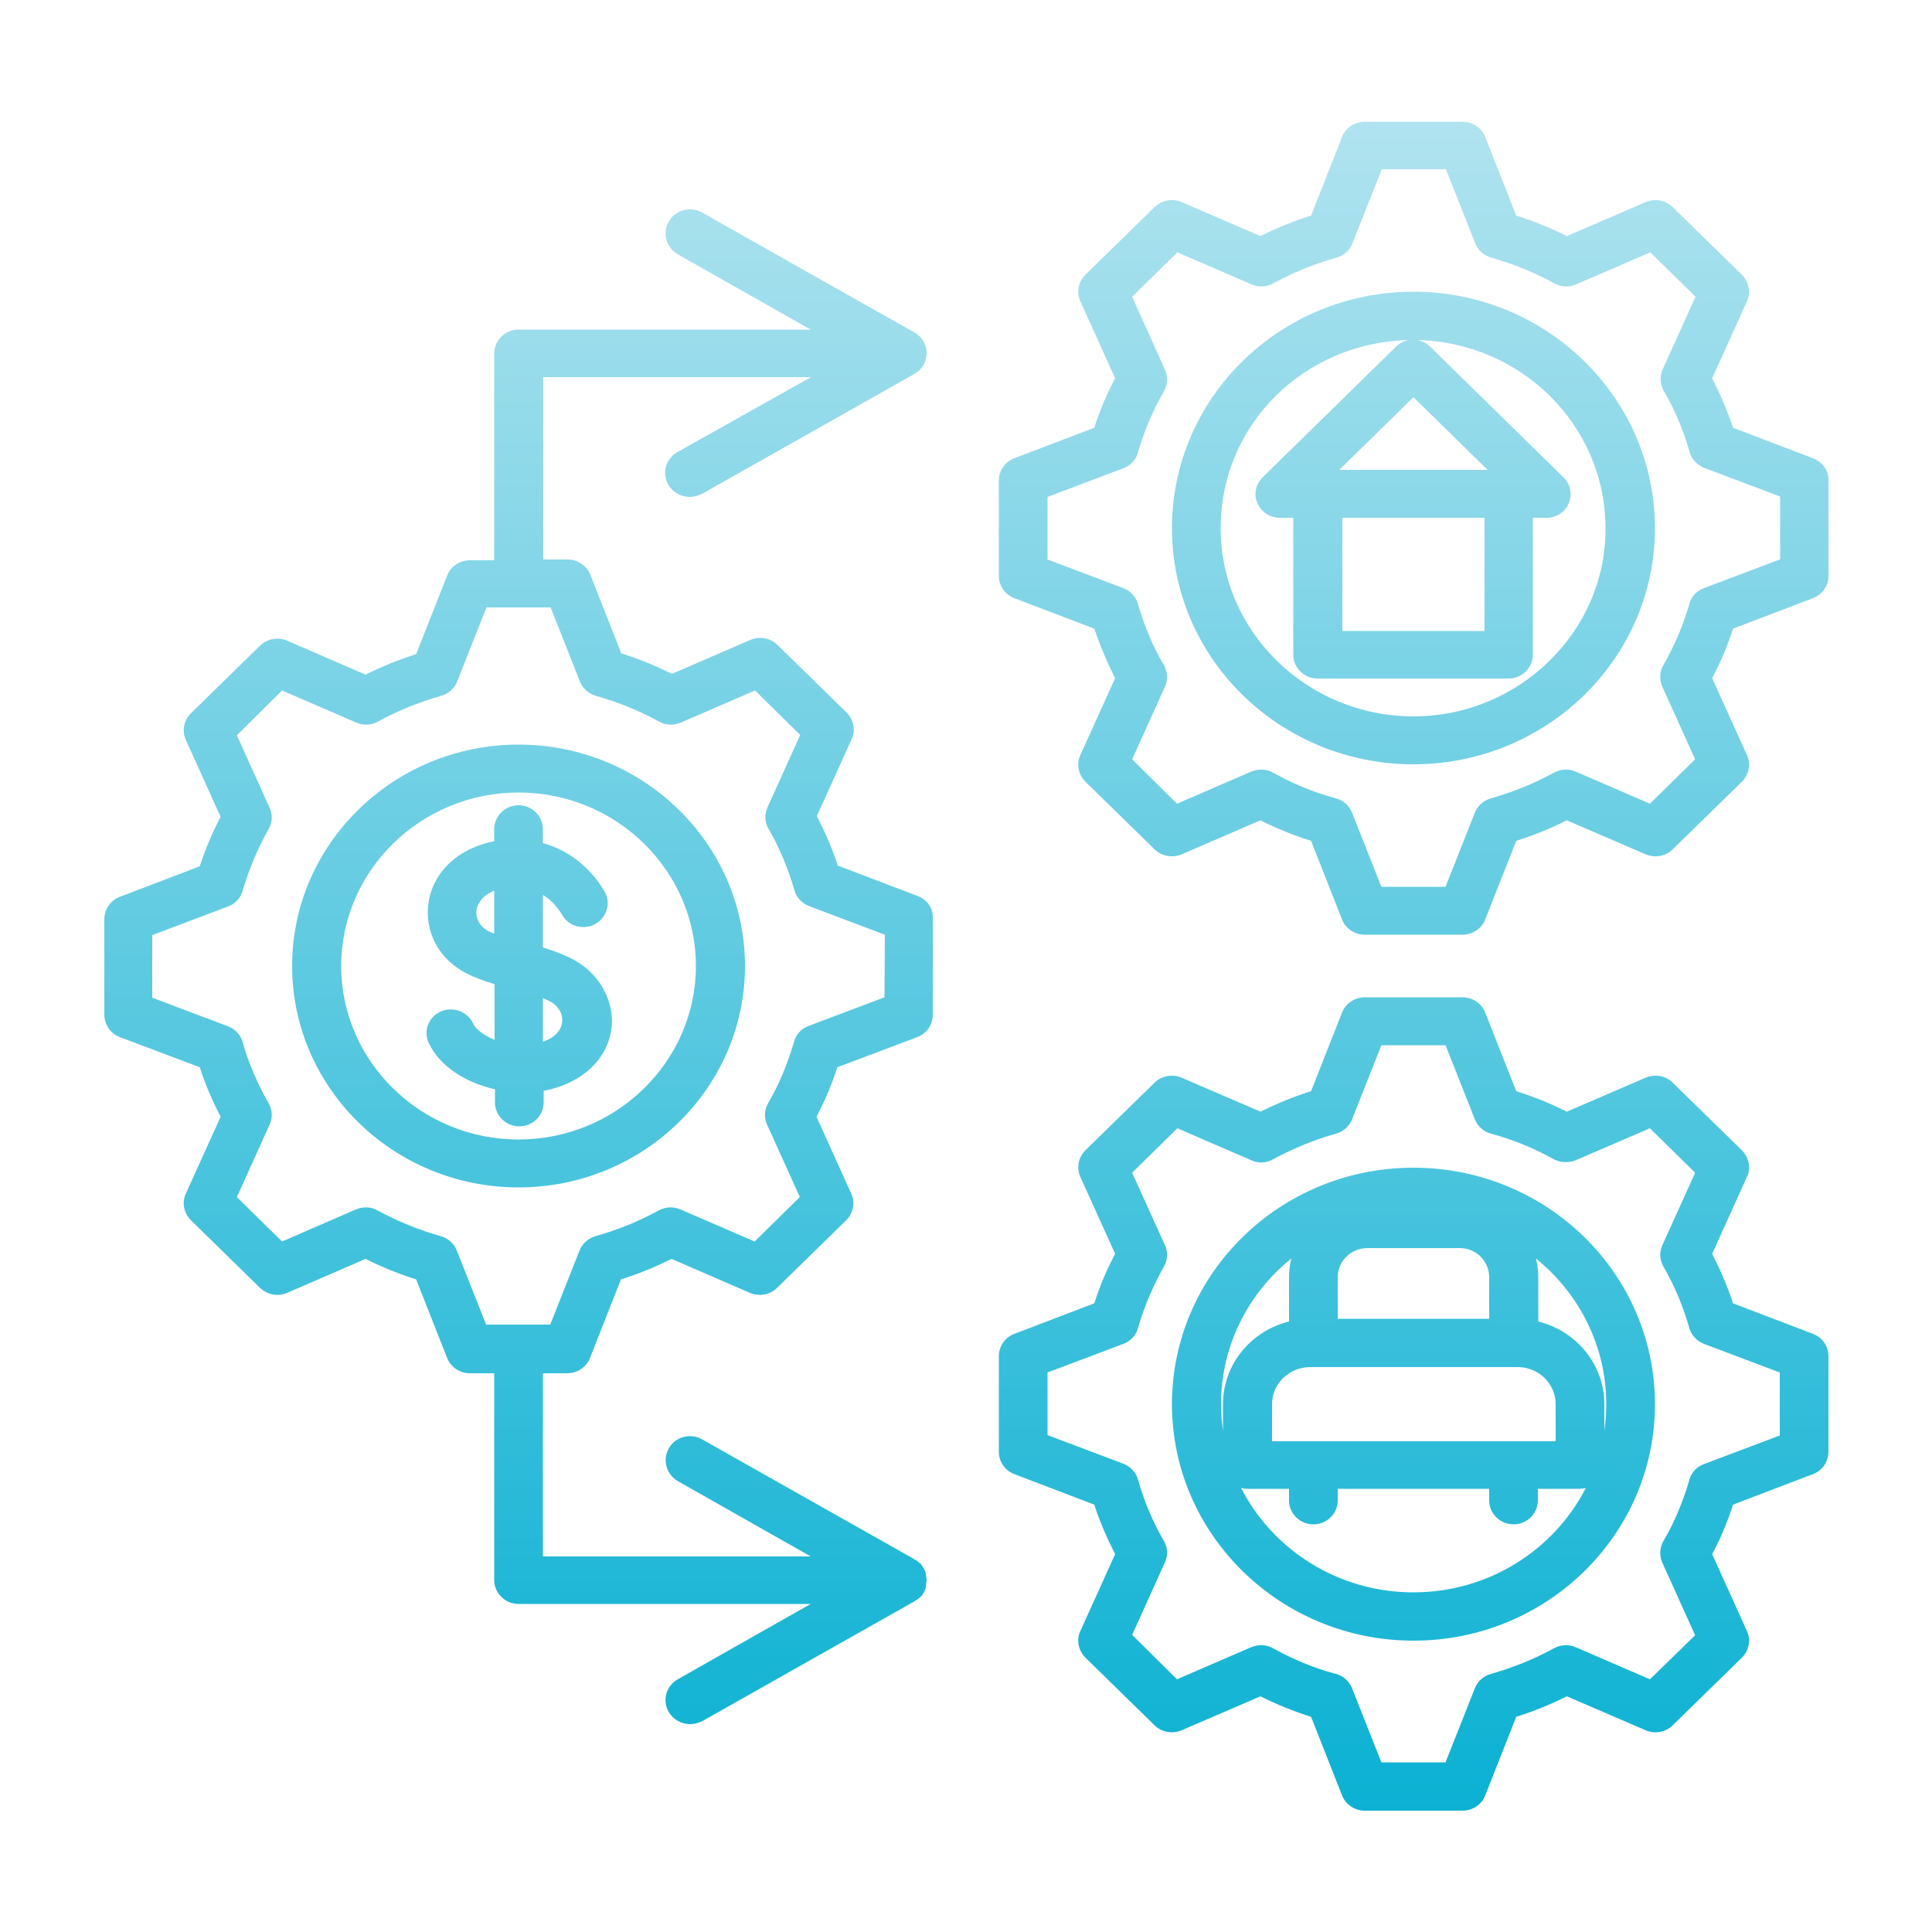 <svg xmlns="http://www.w3.org/2000/svg" xmlns:xlink="http://www.w3.org/1999/xlink" id="Layer_1" x="0px" y="0px" viewBox="0 0 500 500" style="enable-background:new 0 0 500 500;" xml:space="preserve"><style type="text/css">	.st0{display:none;}	.st1{display:inline;fill:url(#SVGID_1_);}	.st2{display:inline;fill:url(#SVGID_2_);}	.st3{display:inline;fill:url(#SVGID_3_);}	.st4{display:inline;fill:url(#SVGID_4_);}	.st5{display:inline;fill-rule:evenodd;clip-rule:evenodd;fill:url(#SVGID_5_);}	.st6{fill:url(#SVGID_6_);}</style><g class="st0">			<linearGradient id="SVGID_1_" gradientUnits="userSpaceOnUse" x1="135.306" y1="307.174" x2="135.306" y2="40.991" gradientTransform="matrix(1 0 0 -1 0 501)">		<stop offset="0" style="stop-color:#B0E3EF"></stop>		<stop offset="1" style="stop-color:#0BB1D3"></stop>	</linearGradient>	<path class="st1" d="M235.2,364.2c0.5-1.8,0.6-3.6,0.3-5.4c-0.3-1.8-0.9-3.5-1.9-5.1L222.1,335c-2-3.1-5.1-5.3-8.7-6.3  c-3.6-0.9-7.5-0.5-10.7,1.3l-4.7,2.1c-4.6-3.4-9.8-6.1-15.2-7.9v-4.5c0-3.7-1.6-7.2-4.3-9.8c-2.7-2.6-6.3-4-10.1-4H164v-21  c0-7.4-3-14.5-8.4-19.8c-5.4-5.3-12.7-8.2-20.3-8.2h-14.6c6.1-4.4,10.6-10.5,12.9-17.5s2.3-14.6-0.1-21.6c-2.4-7-6.9-13.1-13-17.4  c-6.1-4.3-13.5-6.6-21-6.6s-14.9,2.3-21,6.6c-6.1,4.3-10.7,10.4-13,17.4c-2.4,7-2.4,14.5-0.1,21.6c2.3,7,6.8,13.2,12.9,17.5H63.6  c-7.6,0-14.9,2.9-20.3,8.2c-5.4,5.3-8.4,12.4-8.4,19.8v98c0,1.9,0.8,3.6,2.1,5c1.3,1.3,3.2,2,5.1,2h47.2c0.1,0.4,0.1,0.8,0.2,1.1  l-4.2,2.2c-1.7,0.9-3.1,2.1-4.3,3.5c-1.2,1.5-2,3.1-2.5,4.9c-0.5,1.8-0.6,3.6-0.3,5.4c0.3,1.8,0.9,3.5,1.9,5.1L91.5,431  c2,3.1,5.1,5.3,8.7,6.3c3.6,0.9,7.5,0.5,10.7-1.3l4.7-2.1c4.6,3.4,9.8,6.1,15.2,7.9v4.5c0,3.7,1.6,7.2,4.3,9.8  c2.7,2.6,6.3,4,10.1,4h23.1c3.8,0,7.4-1.4,10.1-4c2.7-2.6,4.2-6.1,4.3-9.8l0.2-4.3c5.5-2.2,10.7-5,15.6-8.3l4.2,2.3  c3.3,1.8,7.1,2.2,10.7,1.3c3.6-0.9,6.7-3.2,8.7-6.3l11.6-18.7c1-1.6,1.6-3.3,1.9-5.1c0.3-1.8,0.1-3.6-0.3-5.4  c-0.5-1.8-1.4-3.5-2.5-4.9s-2.6-2.7-4.3-3.5l-4.1-1.7c0.5-2.9,0.7-5.8,0.7-8.7c0-2.7-0.2-5.4-0.7-8.1l4.2-2.2  c1.7-0.9,3.1-2.1,4.3-3.6C233.8,367.6,234.7,365.9,235.2,364.2z M78,229c0-4.2,1.3-8.2,3.6-11.7c2.4-3.5,5.7-6.1,9.7-7.7  c3.9-1.6,8.3-2,12.4-1.2c4.2,0.8,8,2.8,11,5.7c3,2.9,5.1,6.7,5.9,10.8c0.8,4.1,0.4,8.3-1.2,12.1c-1.6,3.8-4.4,7.1-7.9,9.4  c-3.5,2.3-7.7,3.5-11.9,3.5c-5.7,0-11.2-2.2-15.2-6.2C80.2,239.9,78,234.6,78,229z M79.9,353.7c-1,1.6-1.6,3.3-1.9,5.1  c-0.3,1.8-0.1,3.6,0.3,5.4c0.5,1.8,1.4,3.5,2.5,4.9c1.2,1.5,2.6,2.7,4.3,3.5l4.1,1.7c-0.1,0.6-0.1,1.1-0.1,1.7H49.3v-91  c0-3.7,1.5-7.3,4.2-9.9c2.7-2.6,6.3-4.1,10.1-4.1h71.7c3.8,0,7.4,1.5,10.1,4.1c2.7,2.6,4.2,6.2,4.2,9.9v21h-4.4  c-3.8,0-7.4,1.4-10.1,4c-2.7,2.6-4.2,6.1-4.3,9.8l-0.2,4.3c-5.5,2.2-10.7,5-15.6,8.3l-4.2-2.3c-3.3-1.8-7.1-2.2-10.7-1.3  c-3.6,0.9-6.7,3.2-8.7,6.3L79.9,353.7z M210.6,383c0,2.2-0.2,4.5-0.5,6.7c-0.4,2.7,0.1,5.5,1.4,7.9c1.3,2.4,3.3,4.4,5.8,5.7  l4.1,1.7l-11.8,18.6l-4.2-2.3c-2.5-1.3-5.3-1.9-8.1-1.7c-2.8,0.2-5.5,1.2-7.8,2.8c-3.7,2.6-7.7,4.8-11.9,6.5c-2.7,1-5,2.7-6.6,5  c-1.6,2.3-2.5,5-2.6,7.8v4.2l-23.1,0.3v-4.5c0-2.8-0.9-5.5-2.6-7.8c-1.6-2.3-4-4-6.6-5c-4.2-1.7-8.2-3.8-11.9-6.4  c-2.6-1.9-5.7-2.9-8.9-2.9c-2.4,0-4.8,0.6-7,1.7l-4.5,2.3l-11.6-18.1l4.2-2.2c2.5-1.3,4.5-3.3,5.8-5.7c1.3-2.4,1.8-5.2,1.4-7.9  c-0.7-4.4-0.7-8.9,0-13.4c0.4-2.7-0.1-5.5-1.4-7.9c-1.3-2.4-3.3-4.4-5.8-5.7l-4.1-1.7l11.8-18.6l4.2,2.3c2.5,1.3,5.3,1.9,8.1,1.7  c2.8-0.2,5.5-1.2,7.8-2.8c3.7-2.6,7.7-4.8,11.9-6.5c2.7-1,5-2.7,6.6-5c1.6-2.3,2.5-5,2.6-7.8V320l23.1-0.3v4.5  c0,2.8,0.9,5.5,2.6,7.8c1.6,2.3,4,4,6.6,5c4.2,1.7,8.2,3.8,11.9,6.4c2.3,1.6,5,2.6,7.8,2.8c2.8,0.2,5.6-0.4,8.1-1.7l4.5-2.3  l11.6,18.1l-4.2,2.2c-2.5,1.3-4.5,3.3-5.8,5.7s-1.8,5.2-1.4,7.9C210.4,378.5,210.6,380.7,210.6,383z"></path>			<linearGradient id="SVGID_2_" gradientUnits="userSpaceOnUse" x1="156.806" y1="151.267" x2="156.806" y2="84.769" gradientTransform="matrix(1 0 0 -1 0 501)">		<stop offset="0" style="stop-color:#B0E3EF"></stop>		<stop offset="1" style="stop-color:#0BB1D3"></stop>	</linearGradient>	<path class="st2" d="M156.8,349.7c-6.7,0-13.3,1.9-18.9,5.6c-5.6,3.7-10,8.8-12.5,14.9c-2.6,6.1-3.3,12.8-1.9,19.2  c1.3,6.4,4.6,12.4,9.3,17c4.8,4.7,10.8,7.8,17.4,9.1c6.6,1.3,13.5,0.6,19.7-1.9c6.2-2.5,11.5-6.8,15.3-12.2  c3.7-5.5,5.7-11.9,5.7-18.5c0-8.8-3.6-17.3-10-23.5C174.5,353.3,165.8,349.7,156.8,349.7z M156.8,402.2c-3.9,0-7.7-1.1-11-3.2  c-3.2-2.1-5.8-5.1-7.3-8.6c-1.5-3.5-1.9-7.4-1.1-11.1c0.8-3.7,2.6-7.2,5.4-9.9c2.8-2.7,6.3-4.5,10.1-5.3c3.8-0.7,7.8-0.4,11.4,1.1  c3.6,1.5,6.7,3.9,8.8,7.1c2.2,3.2,3.3,6.9,3.3,10.7c0,5.1-2.1,10-5.8,13.6C167,400.2,162,402.2,156.8,402.2z"></path>			<linearGradient id="SVGID_3_" gradientUnits="userSpaceOnUse" x1="332.441" y1="461.009" x2="332.441" y2="230.016" gradientTransform="matrix(1 0 0 -1 0 501)">		<stop offset="0" style="stop-color:#B0E3EF"></stop>		<stop offset="1" style="stop-color:#0BB1D3"></stop>	</linearGradient>	<path class="st3" d="M443.6,40H221.3c-5.7,0-11.2,2.2-15.2,6.2c-4,3.9-6.3,9.3-6.3,14.8v154c0,5.6,2.3,10.9,6.3,14.8  c4,3.9,9.5,6.2,15.2,6.2h12.8l-5.4,26.6c-0.3,1.4-0.1,2.8,0.4,4.1c0.6,1.3,1.5,2.4,2.7,3.2c1.2,0.7,2.5,1.1,3.9,1.1  c1.5,0,3-0.5,4.2-1.3l48.3-33.7h155.4c5.7,0,11.2-2.2,15.2-6.2c4-3.9,6.3-9.3,6.3-14.8V61c0-5.6-2.3-10.9-6.3-14.8  C454.7,42.2,449.3,40,443.6,40z M450.7,215c0,1.9-0.8,3.6-2.1,4.9c-1.3,1.3-3.2,2.1-5.1,2.1H285.8c-1.5,0-3,0.5-4.2,1.3L246.3,248  l3.6-17.6c0.2-1,0.2-2.1-0.1-3.1c-0.3-1-0.7-1.9-1.4-2.7c-0.7-0.8-1.5-1.4-2.5-1.9c-1-0.4-2-0.7-3.1-0.7h-21.5  c-1.9,0-3.7-0.7-5.1-2.1c-1.3-1.3-2.1-3.1-2.1-4.9V61c0-1.9,0.8-3.6,2.1-4.9c1.3-1.3,3.2-2.1,5.1-2.1h222.2c1.9,0,3.7,0.7,5.1,2.1  c1.3,1.3,2.1,3.1,2.1,4.9V215z"></path>			<linearGradient id="SVGID_4_" gradientUnits="userSpaceOnUse" x1="332.435" y1="433.01" x2="332.435" y2="293.014" gradientTransform="matrix(1 0 0 -1 0 501)">		<stop offset="0" style="stop-color:#B0E3EF"></stop>		<stop offset="1" style="stop-color:#0BB1D3"></stop>	</linearGradient>	<path class="st4" d="M422,75c0-1.9-0.8-3.6-2.1-4.9c-1.3-1.3-3.2-2.1-5.1-2.1H379c-1.9,0-3.7,0.7-5.1,2.1c-1.3,1.3-2.1,3.1-2.1,4.9  v119h-14.3v-77c0-1.9-0.8-3.6-2.1-4.9c-1.3-1.3-3.2-2.1-5.1-2.1h-35.8c-1.9,0-3.7,0.7-5.1,2.1c-1.3,1.3-2.1,3.1-2.1,4.9v77H293v-35  c0-1.9-0.8-3.6-2.1-4.9c-1.3-1.3-3.2-2.1-5.1-2.1H250c-1.9,0-3.7,0.7-5.1,2.1c-1.3,1.3-2.1,3.1-2.1,4.9v35h-14.3v14h207.9v-14H422  V75z M278.7,194h-21.5v-28h21.5V194z M343.2,194h-21.5v-70h21.5V194z M407.7,194h-21.5V82h21.5V194z"></path></g><g class="st0">			<linearGradient id="SVGID_5_" gradientUnits="userSpaceOnUse" x1="250" y1="463.947" x2="250" y2="38.053" gradientTransform="matrix(1 0 0 -1 0 501)">		<stop offset="0" style="stop-color:#B0E3EF"></stop>		<stop offset="1" style="stop-color:#0BB1D3"></stop>	</linearGradient>	<path class="st5" d="M279.5,376.7c35.1,11.2,61.3,41.7,65.3,78.6c0.2,1.9-0.4,3.9-1.8,5.3c-1.3,1.5-3.2,2.3-5.2,2.3h-176  c-2,0-3.9-0.8-5.2-2.3c-1.3-1.5-2-3.4-1.8-5.3c4.1-37,30.2-67.5,65.3-78.6c-13.4-9.2-22.1-24.3-22.1-41.4  c0-27.8,23.3-50.6,51.8-50.6c28.5,0,51.8,22.7,51.8,50.6C301.6,352.4,292.9,367.5,279.5,376.7z M249.8,385.9  c-39.3,0-72.1,27.2-79.8,63.4h159.6C322,413,289.2,385.9,249.8,385.9z M249.8,372.1c20.8,0,37.7-16.5,37.7-36.8  c0-20.3-16.9-36.8-37.7-36.8c-20.8,0-37.7,16.5-37.7,36.8C212.1,355.6,229.1,372.1,249.8,372.1z M466.8,182.3  c0.9,1.6,1.3,3.4,1.3,5.3v109.6c0,6.3-5.3,11.5-11.8,11.5H347.8c-6.5,0-11.8-5.2-11.8-11.5V161.9c0-6.3,5.3-11.5,11.8-11.5H430  c3.2,0,6,1.1,8.3,3.4c0,0,0,0,0,0l26.2,25.5C465.5,180.2,466.2,181.2,466.8,182.3z M424.9,164.2h-74.7v130.7h103.8V192.6h-19.6  c-5.2,0-9.4-4.1-9.4-9.2V164.2z M443.9,178.8L439,174v4.8H443.9z M369,280.9c-3.9,0-7.1-3.1-7.1-6.9c0-3.8,3.2-6.9,7.1-6.9h66.1  c3.9,0,7.1,3.1,7.1,6.9c0,3.8-3.2,6.9-7.1,6.9H369z M369,251.3c-3.9,0-7.1-3.1-7.1-6.9s3.2-6.9,7.1-6.9h66.1c3.9,0,7.1,3.1,7.1,6.9  s-3.2,6.9-7.1,6.9H369z M369,221.6c-3.9,0-7.1-3.1-7.1-6.9c0-3.8,3.2-6.9,7.1-6.9h66.1c3.9,0,7.1,3.1,7.1,6.9  c0,3.8-3.2,6.9-7.1,6.9H369z M369,191.9c-3.9,0-7.1-3.1-7.1-6.9c0-3.8,3.2-6.9,7.1-6.9h41.5c3.9,0,7.1,3.1,7.1,6.9  c0,3.8-3.2,6.9-7.1,6.9H369z M242.8,237.8h-51.2c-3.9,0-7-3.1-7-6.9c0-3.8,3.2-6.9,7-6.9h51.2v-32.6c0-3.8,3.2-6.9,7-6.9  c3.9,0,7,3.1,7,6.9V224H321c3.9,0,7,3.1,7,6.9c0,3.8-3.2,6.9-7,6.9h-64.1v32.6c0,3.8-3.2,6.9-7,6.9c-3.9,0-7-3.1-7-6.9V237.8z   M249.8,177.1c-39.5,0-71.7-31.4-71.7-70c0-38.6,32.2-70,71.7-70c39.5,0,71.7,31.4,71.7,70C321.6,145.6,289.3,177.1,249.8,177.1z   M204.5,72.4c-6.3,7.9-10.6,17.4-11.9,27.8c0.3,0,0.6-0.1,0.9-0.1h6.1c3.9,0,7,3.1,7,6.9c0,3.8-3.2,6.9-7,6.9h-6.1  c-0.3,0-0.6,0-0.9-0.1c1.3,10.4,5.5,20,11.9,27.8c0.2-0.2,0.4-0.4,0.6-0.6l4.3-4.2c2.7-2.7,7.2-2.7,10,0c2.7,2.7,2.7,7,0,9.7  l-4.3,4.2c-0.2,0.2-0.4,0.4-0.7,0.6c8.1,6.2,17.8,10.3,28.5,11.6c0-0.3-0.1-0.6-0.1-0.9V156c0-3.8,3.2-6.9,7-6.9c3.9,0,7,3.1,7,6.9  v5.9c0,0.3,0,0.6-0.1,0.9c10.7-1.3,20.5-5.4,28.5-11.6c-0.2-0.2-0.4-0.4-0.7-0.6l-4.3-4.2c-2.7-2.7-2.7-7,0-9.7  c2.7-2.7,7.2-2.7,10,0l4.3,4.2c0.2,0.2,0.4,0.4,0.6,0.6c6.3-7.9,10.6-17.4,11.9-27.8c-0.3,0-0.6,0.1-0.9,0.1H300  c-3.9,0-7-3.1-7-6.9c0-3.8,3.2-6.9,7-6.9h6.1c0.3,0,0.6,0,0.9,0.1c-1.3-10.4-5.5-20-11.9-27.8c-0.2,0.2-0.4,0.4-0.6,0.6l-4.3,4.2  c-2.7,2.7-7.2,2.7-10,0c-2.7-2.7-2.7-7,0-9.7l4.3-4.2c0.2-0.2,0.4-0.4,0.7-0.6c-8.1-6.2-17.8-10.3-28.5-11.6c0,0.3,0.1,0.6,0.1,0.9  v5.9c0,3.8-3.2,6.9-7,6.9c-3.9,0-7-3.1-7-6.9v-5.9c0-0.3,0-0.6,0.1-0.9c-10.7,1.3-20.5,5.4-28.5,11.6c0.2,0.2,0.4,0.4,0.7,0.6  l4.3,4.2c2.7,2.7,2.7,7,0,9.7c-2.7,2.7-7.2,2.7-10,0l-4.3-4.2C204.8,72.8,204.6,72.6,204.5,72.4z M242.8,81c0-3.8,3.2-6.9,7-6.9  c3.9,0,7,3.1,7,6.9v22.1l14.3,8.1c3.4,1.9,4.5,6.1,2.6,9.4c-1.9,3.3-6.2,4.4-9.6,2.5L246.3,113c-2.2-1.2-3.5-3.5-3.5-5.9V81z   M121.8,171.2c3.9,1.2,7.7,2.7,11.3,4.6l7.2-3.1c2.7-1.2,5.8-0.6,7.8,1.4l12.4,12.1c2.1,2,2.6,5,1.5,7.6l-3.2,7.1  c1.9,3.5,3.5,7.2,4.7,11l7.4,2.8c2.7,1,4.5,3.6,4.5,6.4v17.1c0,2.8-1.8,5.4-4.5,6.4l-7.4,2.8c-1.2,3.8-2.8,7.5-4.7,11l3.2,7.1  c1.2,2.6,0.6,5.6-1.5,7.6l-12.4,12.1c-2.1,2-5.2,2.6-7.8,1.4l-7.2-3.1c-3.6,1.9-7.4,3.4-11.3,4.6l-2.8,7.2c-1,2.7-3.7,4.4-6.6,4.4  H94.9c-2.9,0-5.5-1.8-6.6-4.4c0,0-2.8-7.2-2.8-7.2c-3.9-1.2-7.7-2.7-11.3-4.6l-7.3,3.1c-2.7,1.1-5.8,0.6-7.8-1.4L46.8,273  c-2.1-2-2.6-5.1-1.5-7.6l3.2-7.1c-1.9-3.5-3.5-7.2-4.7-11l-7.4-2.8c-2.7-1-4.5-3.6-4.5-6.4V221c0-2.8,1.8-5.4,4.5-6.4  c0,0,7.4-2.8,7.4-2.8c1.2-3.8,2.8-7.5,4.7-11l-3.2-7.1c-1.2-2.6-0.6-5.6,1.5-7.6L59.1,174c2.1-2,5.2-2.6,7.8-1.4  c0,0,7.2,3.1,7.2,3.1c3.6-1.9,7.4-3.4,11.3-4.6l2.9-7.2c1-2.6,3.7-4.4,6.6-4.4h17.5c2.9,0,5.5,1.8,6.6,4.4L121.8,171.2z M110,179.3  l-2.4-6.1h-7.8l-2.4,6.1c-0.8,2.1-2.7,3.7-4.9,4.2c-5,1.2-9.7,3.1-14.1,5.7c-2,1.2-4.4,1.3-6.6,0.4l-6.1-2.6l-5.5,5.4l2.7,5.9  c0.9,2.1,0.8,4.5-0.4,6.4c-2.7,4.3-4.7,8.9-5.9,13.8c-0.5,2.2-2.2,4-4.3,4.8l-6.2,2.3v7.6l6.2,2.3c2.2,0.8,3.8,2.6,4.3,4.8  c1.2,4.9,3.2,9.5,5.9,13.8c1.2,1.9,1.4,4.3,0.4,6.4l-2.7,5.9l5.5,5.4l6.1-2.6c2.1-0.9,4.6-0.8,6.5,0.4c4.4,2.6,9.1,4.6,14.1,5.7  c2.3,0.5,4.1,2.1,4.9,4.2l2.4,6.1h7.8l2.4-6.1c0.8-2.1,2.7-3.7,4.9-4.2c5-1.2,9.7-3.1,14.1-5.7c2-1.2,4.4-1.4,6.6-0.4l6.1,2.6  l5.5-5.4l-2.7-5.9c-0.9-2.1-0.8-4.4,0.4-6.4c2.7-4.3,4.7-8.9,5.9-13.8c0.5-2.2,2.2-4,4.3-4.8l6.2-2.3v-7.6l-6.2-2.3  c-2.2-0.8-3.8-2.6-4.3-4.8c-1.2-4.9-3.2-9.5-5.8-13.8c-1.2-1.9-1.4-4.3-0.4-6.4l2.7-5.9l-5.5-5.4l-6.1,2.6  c-2.1,0.9-4.6,0.8-6.6-0.4c-4.4-2.6-9.1-4.5-14.1-5.7C112.6,183,110.8,181.5,110,179.3z M103.7,192.9c20.8,0,37.6,16.4,37.6,36.7  s-16.8,36.7-37.6,36.7c-20.8,0-37.6-16.4-37.6-36.7C66.1,209.3,82.9,192.9,103.7,192.9z M103.7,206.6c-13,0-23.5,10.3-23.5,22.9  c0,12.7,10.5,22.9,23.5,22.9c13,0,23.5-10.3,23.5-22.9C127.2,216.9,116.6,206.6,103.7,206.6z"></path></g><g>			<linearGradient id="SVGID_6_" gradientUnits="userSpaceOnUse" x1="250" y1="469.418" x2="250" y2="32.582" gradientTransform="matrix(1 0 0 -1 0 501)">		<stop offset="0" style="stop-color:#B0E3EF"></stop>		<stop offset="1" style="stop-color:#0BB1D3"></stop>	</linearGradient>	<path class="st6" d="M469.2,345.2l-20.7-7.9c-1.4-4.4-3.3-8.7-5.4-12.8l9-19.9c1.1-2.3,0.5-5.1-1.3-6.9l-17.9-17.5  c-1.8-1.8-4.6-2.3-7-1.3l-20.4,8.8c-4.2-2.1-8.6-3.9-13.1-5.3l-8-20.3c-0.9-2.4-3.3-4-5.9-4h-25.3c-2.6,0-5,1.6-5.9,4l-8,20.3  c-4.5,1.4-8.8,3.2-13.1,5.3l-20.4-8.8c-2.4-1-5.2-0.5-7,1.3l-17.9,17.5c-1.8,1.8-2.4,4.5-1.3,6.9l9,19.9c-2.2,4.1-4,8.4-5.4,12.8  l-20.7,7.9c-2.4,0.9-4,3.2-4,5.8v24.7c0,2.6,1.6,4.9,4,5.8l20.7,7.9c1.4,4.4,3.3,8.7,5.4,12.8l-9,19.9c-1.1,2.3-0.5,5.1,1.3,6.9  l17.9,17.5c1.8,1.8,4.6,2.3,7,1.3l20.4-8.8c4.2,2.1,8.6,3.9,13.1,5.3l8,20.3c0.9,2.4,3.3,4,5.9,4h25.3c2.6,0,5-1.6,5.9-4l8-20.3  c4.5-1.4,8.9-3.2,13.1-5.3l20.4,8.8c2.4,1,5.2,0.5,7-1.3l17.9-17.5c1.8-1.8,2.4-4.5,1.3-6.9l-9-19.9c2.2-4.1,4-8.4,5.4-12.8  l20.7-7.9c2.4-0.9,4-3.2,4-5.8V351C473.2,348.4,471.6,346.1,469.2,345.2L469.2,345.2z M460.6,371.5l-19.6,7.4  c-1.9,0.7-3.3,2.2-3.8,4.1c-1.6,5.5-3.8,10.9-6.7,15.8c-1,1.7-1.1,3.8-0.3,5.6l8.5,18.8L427,434.6l-19.2-8.3  c-1.8-0.8-3.9-0.7-5.7,0.3c-5.1,2.8-10.6,5-16.2,6.6c-1.9,0.5-3.5,1.9-4.2,3.7l-7.6,19.2h-16.6l-7.6-19.2c-0.7-1.8-2.3-3.2-4.2-3.7  c-5.7-1.5-11.1-3.8-16.2-6.6c-1.7-1-3.8-1.1-5.7-0.3l-19.2,8.3L293,423.1l8.5-18.8c0.8-1.8,0.7-3.8-0.3-5.5  c-2.9-5-5.1-10.3-6.7-15.9c-0.5-1.9-2-3.4-3.8-4.1l-19.6-7.4v-16.2l19.6-7.4c1.9-0.7,3.3-2.2,3.8-4.1c1.6-5.5,3.9-10.9,6.7-15.9  c1-1.7,1.1-3.8,0.3-5.5l-8.5-18.8l11.7-11.5l19.2,8.3c1.8,0.8,3.9,0.7,5.6-0.3c5.2-2.8,10.6-5,16.2-6.6c1.9-0.5,3.5-1.9,4.2-3.7  l7.6-19.2h16.6l7.6,19.2c0.7,1.8,2.3,3.2,4.2,3.7c5.6,1.5,11,3.7,16.2,6.6c1.7,0.9,3.8,1,5.6,0.3L427,292l11.7,11.5l-8.5,18.8  c-0.8,1.8-0.7,3.8,0.3,5.5c2.9,5,5.1,10.3,6.7,15.9c0.5,1.9,2,3.4,3.8,4.1l19.6,7.4L460.6,371.5L460.6,371.5z M365.8,302.2  c-34.5,0-62.5,27.4-62.5,61.2c0,33.7,28,61.2,62.5,61.2c34.5,0,62.5-27.4,62.5-61.2C428.3,329.6,400.3,302.2,365.8,302.2z   M329.2,373v-9.6c0-5.3,4.4-9.6,9.9-9.6h53.7c5.4,0,9.8,4.3,9.8,9.6v9.6H329.2L329.2,373z M385.4,341.3h-39.2v-10.8  c0-4.1,3.4-7.5,7.7-7.5h23.9c4.2,0,7.6,3.4,7.6,7.5L385.4,341.3L385.4,341.3z M334.2,325.7c-0.4,1.5-0.6,3.2-0.6,4.8V342  c-9.8,2.4-17.1,11.1-17.1,21.4v6.9c-0.3-2.3-0.5-4.6-0.5-6.9C316,348.2,323.1,334.6,334.2,325.7z M365.8,412.1  c-19.5,0-36.4-11-44.6-27c0.5,0.1,1,0.2,1.6,0.2h10.8v3c0,3.4,2.8,6.2,6.3,6.2c3.5,0,6.3-2.8,6.3-6.2v-3h39.2v3  c0,3.4,2.8,6.2,6.3,6.2c3.5,0,6.3-2.8,6.3-6.2v-3h10.8c0.5,0,1.1-0.1,1.6-0.2C402.2,401.1,385.3,412.1,365.8,412.1z M415.2,370.3  v-6.9c0-10.3-7.3-19-17.1-21.4v-11.5c0-1.7-0.2-3.3-0.6-4.8c11.1,9,18.2,22.5,18.2,37.7C415.7,365.7,415.5,368,415.2,370.3  L415.2,370.3z M237.5,231.9l-20.7-7.9c-1.4-4.4-3.3-8.7-5.4-12.8l9-19.9c1.1-2.3,0.5-5.1-1.3-6.9l-17.9-17.5  c-1.8-1.8-4.6-2.3-7-1.3l-20.3,8.8c-4.2-2.1-8.6-3.9-13.1-5.3l-8-20.3c-0.9-2.4-3.3-4-5.9-4h-6.3V97.6h69.3L175.3,117  c-3,1.7-4.1,5.5-2.3,8.5c1.2,2,3.3,3.1,5.5,3.1c1.1,0,2.2-0.3,3.2-0.8l54.9-31c2-1.1,3.2-3.1,3.2-5.4c0-2.2-1.2-4.3-3.2-5.4  l-27.5-15.5L181.7,55c-3-1.7-6.9-0.7-8.6,2.3c-1.8,3-0.7,6.7,2.3,8.5l34.4,19.5h-75.6c-3.5,0-6.3,2.8-6.3,6.2v53.5h-6.3  c-2.6,0-5,1.6-5.9,4l-8,20.3c-4.5,1.4-8.9,3.2-13.1,5.3l-20.3-8.8c-2.4-1-5.2-0.5-7,1.3l-17.9,17.5c-1.8,1.8-2.4,4.5-1.3,6.9  l9,19.9c-2.2,4.2-4,8.4-5.4,12.8l-20.7,7.9c-2.4,0.9-4,3.2-4,5.8v24.7c0,2.6,1.6,4.9,4,5.8l20.7,7.8c1.4,4.4,3.2,8.6,5.4,12.8  l-9,19.9c-1.1,2.3-0.5,5.1,1.3,6.9l17.9,17.5c1.9,1.8,4.6,2.3,7,1.3l20.3-8.8c4.2,2.1,8.6,3.9,13.1,5.3l8,20.3c0.9,2.4,3.3,4,5.9,4  h6.3v53.5c0,3.4,2.8,6.2,6.3,6.2h75.6l-34.4,19.5c-3,1.7-4.1,5.5-2.3,8.5c1.2,2,3.3,3.1,5.5,3.1c1.1,0,2.2-0.3,3.2-0.8l54.9-31  c0,0,0.1,0,0.1-0.1c0.2-0.1,0.3-0.2,0.5-0.3c0.1,0,0.1-0.1,0.2-0.1c0.2-0.2,0.4-0.3,0.6-0.5c0,0,0,0,0,0c0.2-0.2,0.3-0.3,0.5-0.5  c0-0.1,0.1-0.1,0.1-0.2c0.1-0.2,0.2-0.3,0.3-0.5c0,0,0.1-0.1,0.1-0.1c0.1-0.2,0.2-0.4,0.3-0.7c0.1-0.2,0.2-0.5,0.2-0.7  c0-0.1,0-0.1,0-0.2c0-0.2,0.1-0.4,0.1-0.6c0-0.1,0-0.1,0-0.2c0-0.2,0.1-0.5,0.1-0.7c0-0.3,0-0.5-0.1-0.8c0-0.1,0-0.1,0-0.2  c0-0.2-0.1-0.4-0.1-0.6c0-0.1,0-0.1,0-0.2c-0.1-0.5-0.3-0.9-0.6-1.4c0,0-0.1-0.1-0.1-0.1c-0.1-0.2-0.2-0.3-0.3-0.5  c0-0.1-0.1-0.1-0.1-0.2c-0.1-0.2-0.3-0.4-0.5-0.5c0,0,0,0,0,0c-0.2-0.2-0.4-0.3-0.6-0.5c-0.1,0-0.1-0.1-0.2-0.1  c-0.2-0.1-0.3-0.2-0.5-0.3c0,0-0.1,0-0.1-0.1l-54.9-31c-3-1.7-6.9-0.7-8.6,2.3c-1.7,3-0.7,6.7,2.3,8.5l34.4,19.5h-69.3v-47.4h6.3  c2.6,0,5-1.6,5.9-4l8-20.3c4.5-1.4,8.9-3.2,13.1-5.3l20.3,8.8c2.4,1,5.2,0.5,7-1.3l17.9-17.5c1.8-1.8,2.4-4.5,1.3-6.9l-9-19.9  c2.2-4.1,4-8.4,5.4-12.8l20.7-7.8c2.4-0.9,4-3.2,4-5.8v-24.7C241.6,235.1,240,232.8,237.5,231.9L237.5,231.9z M228.9,258.1  l-19.6,7.4c-1.9,0.7-3.3,2.2-3.8,4.1c-1.6,5.5-3.8,10.9-6.7,15.9c-1,1.7-1.1,3.7-0.3,5.5l8.5,18.8l-11.7,11.5l-19.2-8.3  c-1.8-0.8-3.9-0.7-5.7,0.3c-5.1,2.8-10.6,5-16.2,6.6c-1.9,0.5-3.5,1.9-4.2,3.7l-7.6,19.2h-16.6l-7.6-19.2c-0.7-1.8-2.3-3.2-4.2-3.7  c-5.6-1.6-11.1-3.8-16.2-6.6c-1.7-1-3.8-1.1-5.7-0.3L73,321.3l-11.7-11.5l8.5-18.8c0.8-1.8,0.7-3.8-0.3-5.5  c-2.9-5.1-5.2-10.4-6.7-15.8c-0.5-1.9-2-3.4-3.8-4.1l-19.6-7.4v-16.2l19.6-7.4c1.9-0.7,3.3-2.2,3.8-4.1c1.6-5.4,3.8-10.8,6.7-15.9  c1-1.7,1.1-3.7,0.3-5.5l-8.5-18.8L73,178.7l19.2,8.3c1.8,0.8,3.9,0.7,5.7-0.3c5.1-2.8,10.6-5,16.2-6.6c1.9-0.5,3.5-1.9,4.2-3.7  l7.6-19.2h16.6l7.6,19.2c0.7,1.8,2.3,3.2,4.2,3.7c5.6,1.6,11.1,3.8,16.2,6.6c1.7,1,3.8,1.1,5.7,0.3l19.2-8.3l11.7,11.5l-8.5,18.8  c-0.8,1.8-0.7,3.8,0.3,5.5c2.9,5,5.1,10.4,6.7,15.9c0.5,1.9,2,3.4,3.8,4.1l19.6,7.4L228.9,258.1L228.9,258.1z M134.2,192.7  c-32.3,0-58.6,25.7-58.6,57.3c0,31.6,26.3,57.3,58.6,57.3s58.6-25.7,58.6-57.3C192.8,218.4,166.5,192.7,134.2,192.7z M134.2,294.9  c-25.3,0-45.9-20.2-45.9-44.9s20.6-44.9,45.9-44.9c25.3,0,45.9,20.2,45.9,44.9S159.5,294.9,134.2,294.9z M149.2,248.8  c-2.7-1.6-5.8-2.7-8.7-3.6v-13.6c1.8,1.1,3.5,2.7,5,5.2c1.7,3,5.6,4,8.6,2.3c3-1.7,4.1-5.5,2.3-8.5c-3.7-6.2-9.3-10.6-15.9-12.4  v-3.6c0-3.4-2.8-6.2-6.3-6.2c-3.5,0-6.3,2.8-6.3,6.2v3.1c-4,0.8-7.7,2.4-10.6,4.8c-4.8,4-7.1,9.6-6.5,15.4  c0.6,5.9,4.1,10.9,9.7,13.9c2.3,1.2,4.9,2.1,7.5,2.9v14.4c-3-1.2-5-2.9-5.6-4.3c-1.5-3.1-5.3-4.4-8.4-3c-3.2,1.5-4.5,5.1-3,8.2  c2.7,5.7,9.1,10.1,17.1,11.9v3.4c0,3.4,2.8,6.2,6.3,6.2c3.5,0,6.3-2.8,6.3-6.2v-3c4.2-0.8,8-2.4,11.1-4.9c4.6-3.7,7-9.1,6.5-14.7  C157.7,257.1,154.4,251.9,149.2,248.8L149.2,248.8z M126.4,241c-1.8-1-2.9-2.5-3.1-4.3c-0.2-1.8,0.6-3.4,2.2-4.8  c0.6-0.5,1.5-1,2.4-1.4v11.1C127.3,241.4,126.8,241.2,126.4,241L126.4,241z M143.5,268c-0.8,0.7-1.9,1.2-3,1.6v-11.3  c0.8,0.3,1.5,0.7,2.1,1c1.7,1,2.8,2.6,2.9,4.4C145.6,265.3,144.9,266.8,143.5,268z M469.2,118.6l-20.7-7.9  c-1.5-4.4-3.3-8.7-5.4-12.8l9-19.9c1.1-2.3,0.5-5.1-1.3-6.9l-17.9-17.5c-1.8-1.8-4.6-2.3-7-1.3l-20.4,8.8  c-4.2-2.1-8.6-3.9-13.1-5.3l-8-20.3c-0.9-2.4-3.3-4-5.9-4h-25.3c-2.6,0-5,1.6-5.9,4l-8,20.3c-4.5,1.4-8.9,3.2-13.1,5.3l-20.4-8.8  c-2.4-1-5.2-0.5-7,1.3l-17.9,17.5c-1.8,1.8-2.4,4.5-1.3,6.9l9,19.9c-2.2,4.1-4,8.4-5.4,12.8l-20.7,7.9c-2.4,0.9-4,3.2-4,5.8V149  c0,2.6,1.6,4.9,4,5.8l20.7,7.9c1.5,4.4,3.3,8.7,5.4,12.8l-9,19.9c-1.1,2.3-0.5,5.1,1.3,6.9l17.9,17.5c1.8,1.8,4.6,2.3,7,1.3  l20.4-8.8c4.2,2.1,8.6,3.9,13.1,5.3l8,20.3c0.9,2.4,3.3,4,5.9,4h25.3c2.6,0,5-1.6,5.9-4l8-20.3c4.5-1.4,8.9-3.2,13.1-5.3l20.4,8.8  c2.4,1,5.2,0.5,7-1.3l17.9-17.5c1.8-1.8,2.4-4.5,1.3-6.9l-9-19.9c2.2-4.1,4-8.4,5.4-12.8l20.7-7.9c2.4-0.9,4-3.2,4-5.8v-24.7  C473.3,121.8,471.6,119.5,469.2,118.6L469.2,118.6z M460.6,144.8l-19.6,7.4c-1.9,0.7-3.3,2.2-3.8,4.1c-1.6,5.6-3.9,10.9-6.7,15.8  c-1,1.7-1.1,3.8-0.3,5.6l8.5,18.8L427,208l-19.2-8.3c-1.8-0.8-3.9-0.7-5.7,0.3c-5.1,2.8-10.6,5-16.2,6.6c-1.9,0.5-3.5,1.9-4.2,3.7  l-7.6,19.2h-16.6l-7.6-19.2c-0.7-1.8-2.3-3.2-4.2-3.7c-5.7-1.5-11.1-3.8-16.2-6.6c-1.7-1-3.8-1.1-5.7-0.3l-19.2,8.3L293,196.5  l8.5-18.8c0.8-1.8,0.7-3.8-0.3-5.6c-2.9-4.9-5.1-10.3-6.7-15.8c-0.5-1.9-2-3.4-3.8-4.1l-19.6-7.4v-16.2l19.6-7.4  c1.9-0.7,3.3-2.2,3.8-4.1c1.6-5.6,3.9-10.9,6.7-15.8c1-1.7,1.1-3.8,0.3-5.6L293,76.8l11.7-11.5l19.2,8.3c1.8,0.8,3.9,0.7,5.7-0.3  c5.1-2.8,10.5-5,16.2-6.6c1.9-0.5,3.5-1.9,4.2-3.7l7.6-19.2h16.6l7.6,19.2c0.7,1.8,2.3,3.2,4.2,3.7c5.6,1.6,11.1,3.8,16.2,6.6  c1.7,1,3.8,1.1,5.7,0.3l19.2-8.3l11.7,11.5l-8.5,18.8c-0.8,1.8-0.7,3.8,0.3,5.6c2.9,4.9,5.1,10.3,6.7,15.8c0.5,1.9,2,3.4,3.8,4.1  l19.6,7.4V144.8z M365.8,75.5c-34.5,0-62.5,27.4-62.5,61.2c0,33.7,28,61.1,62.5,61.1c34.5,0,62.5-27.4,62.5-61.1  C428.3,103,400.3,75.5,365.8,75.5z M347.4,134h36.8v29.3h-36.8V134z M346.6,121.6l19.2-18.8l19.2,18.8H346.6z M365.8,185.4  c-27.5,0-49.9-21.9-49.9-48.7c0-26.9,21.7-48.1,48.7-48.7c-1.2,0.2-2.4,0.8-3.3,1.7l-34.5,33.8c-1.8,1.8-2.4,4.4-1.4,6.7  c1,2.3,3.3,3.8,5.8,3.8h3.5v35.4c0,3.4,2.8,6.2,6.3,6.2h49.4c3.5,0,6.3-2.8,6.3-6.2V134h3.5c2.6,0,4.9-1.5,5.8-3.8  c1-2.3,0.4-5-1.4-6.7l-34.5-33.8c-0.9-0.9-2.1-1.5-3.3-1.7c27,0.6,48.7,22.2,48.7,48.7C415.7,163.2,393.3,185.4,365.8,185.4  L365.8,185.4z"></path></g></svg>